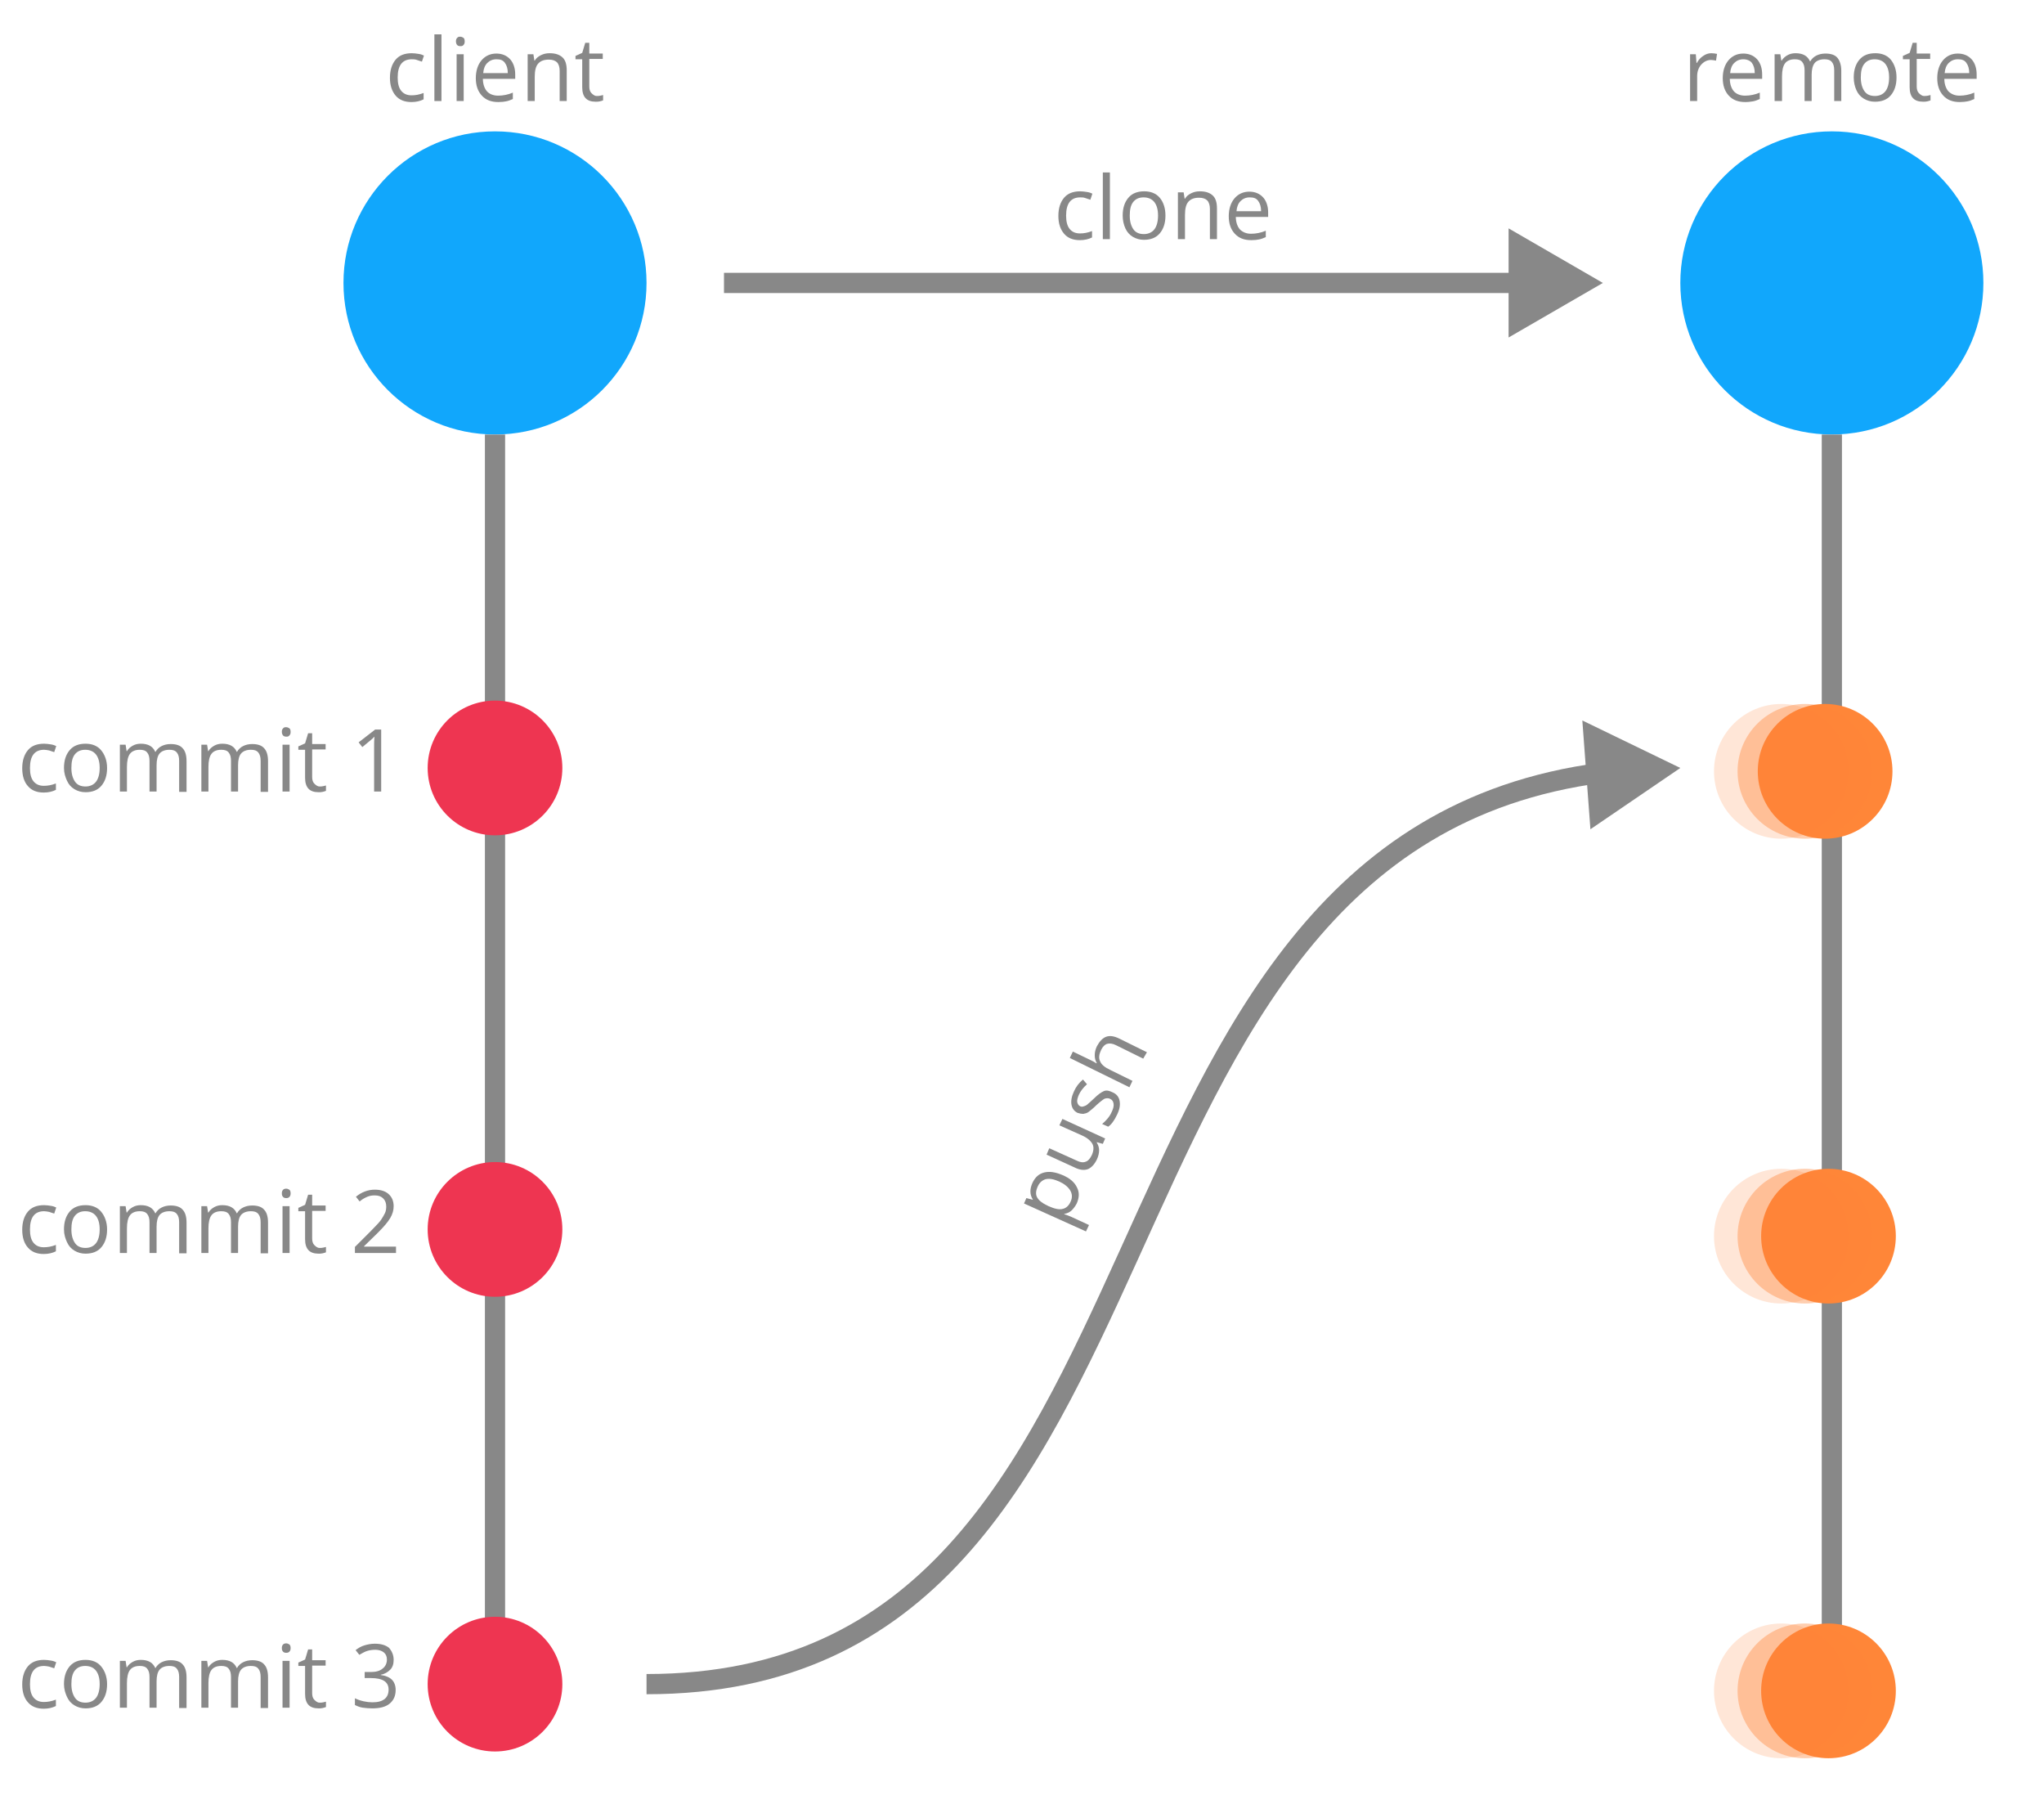 <?xml version="1.0" encoding="utf-8"?>
<!-- Generator: Adobe Illustrator 18.1.1, SVG Export Plug-In . SVG Version: 6.00 Build 0)  -->
<svg version="1.1" id="Ebene_1" xmlns="http://www.w3.org/2000/svg" xmlns:xlink="http://www.w3.org/1999/xlink" x="0px" y="0px"
	 width="607px" height="537px" viewBox="0 0 607 537" enable-background="new 0 0 607 537" xml:space="preserve">
<circle fill="#11A7FC" cx="147" cy="84" r="45"/>
<g>
	<path fill="#888888" d="M122.2,30.3c-2,0-3.6-0.6-4.7-1.9s-1.7-3-1.7-5.3c0-2.3,0.6-4.1,1.7-5.4s2.7-1.9,4.8-1.9
		c0.7,0,1.3,0.1,2,0.2s1.2,0.3,1.6,0.5l-0.6,1.8c-0.5-0.2-1-0.3-1.5-0.5s-1-0.2-1.5-0.2c-2.8,0-4.2,1.8-4.2,5.4c0,1.7,0.3,3,1,3.9
		s1.7,1.4,3.1,1.4c1.2,0,2.3-0.2,3.6-0.7v1.9C124.8,30,123.6,30.3,122.2,30.3z"/>
	<path fill="#888888" d="M131.1,30H129V10.2h2.1V30z"/>
	<path fill="#888888" d="M135.4,12.3c0-0.5,0.1-0.8,0.4-1.1s0.5-0.3,0.9-0.3c0.3,0,0.6,0.1,0.9,0.3s0.4,0.6,0.4,1.1
		s-0.1,0.8-0.4,1.1s-0.5,0.3-0.9,0.3c-0.4,0-0.7-0.1-0.9-0.3S135.4,12.8,135.4,12.3z M137.7,30h-2.1V16.1h2.1V30z"/>
	<path fill="#888888" d="M148,30.3c-2.1,0-3.7-0.6-4.9-1.9s-1.8-3-1.8-5.2c0-2.2,0.6-4,1.7-5.3s2.6-2,4.4-2c1.7,0,3.1,0.6,4.1,1.7
		s1.5,2.7,1.5,4.5v1.3h-9.6c0,1.6,0.5,2.9,1.2,3.7s1.9,1.3,3.3,1.3c1.5,0,3-0.3,4.4-0.9v1.9c-0.7,0.3-1.4,0.6-2.1,0.7
		C149.8,30.2,149,30.3,148,30.3z M147.4,17.6c-1.1,0-2,0.4-2.7,1.1s-1.1,1.7-1.2,3h7.3c0-1.3-0.3-2.3-0.9-3.1S148.5,17.6,147.4,17.6
		z"/>
	<path fill="#888888" d="M166.2,30v-9c0-1.1-0.3-2-0.8-2.5s-1.3-0.8-2.4-0.8c-1.5,0-2.5,0.4-3.2,1.2s-1,2.1-1,3.9V30h-2.1V16.1h1.7
		l0.3,1.9h0.1c0.4-0.7,1-1.2,1.8-1.6s1.6-0.6,2.6-0.6c1.7,0,2.9,0.4,3.8,1.2s1.3,2.1,1.3,3.9V30H166.2z"/>
	<path fill="#888888" d="M177.2,28.5c0.4,0,0.7,0,1.1-0.1s0.6-0.1,0.8-0.2v1.6c-0.2,0.1-0.6,0.2-1,0.3c-0.4,0.1-0.8,0.1-1.2,0.1
		c-2.7,0-4-1.4-4-4.3v-8.3h-2v-1l2-0.9l0.9-3h1.2v3.2h4v1.6h-4v8.2c0,0.8,0.2,1.5,0.6,1.9S176.5,28.5,177.2,28.5z"/>
</g>
<g>
	<path fill="#888888" d="M13,235.3c-2,0-3.6-0.6-4.7-1.9c-1.1-1.2-1.7-3-1.7-5.3c0-2.3,0.6-4.1,1.7-5.4s2.7-1.9,4.8-1.9
		c0.7,0,1.3,0.1,2,0.2s1.2,0.3,1.6,0.5l-0.6,1.8c-0.5-0.2-1-0.3-1.5-0.5c-0.6-0.1-1-0.2-1.5-0.2c-2.8,0-4.2,1.8-4.2,5.4
		c0,1.7,0.3,3,1,3.9s1.7,1.4,3.1,1.4c1.2,0,2.3-0.2,3.6-0.7v1.9C15.6,235,14.4,235.3,13,235.3z"/>
	<path fill="#888888" d="M31.8,228c0,2.3-0.6,4-1.7,5.3c-1.1,1.3-2.7,1.9-4.7,1.9c-1.2,0-2.3-0.3-3.3-0.9s-1.7-1.4-2.2-2.5
		S19,229.5,19,228c0-2.3,0.6-4,1.7-5.3c1.1-1.3,2.7-1.9,4.7-1.9c1.9,0,3.5,0.6,4.6,1.9S31.8,225.8,31.8,228z M21.2,228
		c0,1.8,0.4,3.1,1.1,4.1s1.8,1.4,3.1,1.4s2.4-0.5,3.1-1.4c0.7-0.9,1.1-2.3,1.1-4.1c0-1.8-0.4-3.1-1.1-4c-0.7-0.9-1.8-1.4-3.2-1.4
		c-1.4,0-2.4,0.5-3.1,1.4S21.2,226.2,21.2,228z"/>
	<path fill="#888888" d="M53.2,235v-9.1c0-1.1-0.2-1.9-0.7-2.5c-0.5-0.6-1.2-0.8-2.2-0.8c-1.3,0-2.3,0.4-2.9,1.1s-0.9,1.9-0.9,3.5
		v7.8h-2.1v-9.1c0-1.1-0.2-1.9-0.7-2.5c-0.5-0.6-1.2-0.8-2.2-0.8c-1.3,0-2.3,0.4-2.9,1.2c-0.6,0.8-0.9,2.1-0.9,3.9v7.3h-2.1v-13.9
		h1.7l0.3,1.9h0.1c0.4-0.7,1-1.2,1.7-1.6s1.5-0.6,2.4-0.6c2.2,0,3.6,0.8,4.3,2.4h0.1c0.4-0.7,1-1.3,1.8-1.7s1.7-0.6,2.7-0.6
		c1.6,0,2.8,0.4,3.5,1.2c0.8,0.8,1.2,2.1,1.2,3.9v9.1H53.2z"/>
	<path fill="#888888" d="M77.4,235v-9.1c0-1.1-0.2-1.9-0.7-2.5c-0.5-0.6-1.2-0.8-2.2-0.8c-1.3,0-2.3,0.4-2.9,1.1s-0.9,1.9-0.9,3.5
		v7.8h-2.1v-9.1c0-1.1-0.2-1.9-0.7-2.5c-0.5-0.6-1.2-0.8-2.2-0.8c-1.3,0-2.3,0.4-2.9,1.2c-0.6,0.8-0.9,2.1-0.9,3.9v7.3h-2.1v-13.9
		h1.7l0.3,1.9h0.1c0.4-0.7,1-1.2,1.7-1.6s1.5-0.6,2.4-0.6c2.2,0,3.6,0.8,4.3,2.4h0.1c0.4-0.7,1-1.3,1.8-1.7s1.7-0.6,2.7-0.6
		c1.6,0,2.8,0.4,3.5,1.2c0.8,0.8,1.2,2.1,1.2,3.9v9.1H77.4z"/>
	<path fill="#888888" d="M83.7,217.3c0-0.5,0.1-0.8,0.4-1.1s0.5-0.3,0.9-0.3c0.3,0,0.6,0.1,0.9,0.3s0.4,0.6,0.4,1.1
		s-0.1,0.8-0.4,1.1s-0.5,0.3-0.9,0.3c-0.4,0-0.7-0.1-0.9-0.3S83.7,217.8,83.7,217.3z M86,235h-2.1v-13.9H86V235z"/>
	<path fill="#888888" d="M94.9,233.5c0.4,0,0.7,0,1.1-0.1c0.3-0.1,0.6-0.1,0.8-0.2v1.6c-0.2,0.1-0.6,0.2-1,0.3
		c-0.4,0.1-0.8,0.1-1.2,0.1c-2.7,0-4-1.4-4-4.3v-8.3h-2v-1l2-0.9l0.9-3h1.2v3.2h4v1.6h-4v8.2c0,0.8,0.2,1.5,0.6,1.9
		S94.2,233.5,94.9,233.5z"/>
	<path fill="#888888" d="M113.2,235h-2.1v-13.2c0-1.1,0-2.1,0.1-3.1c-0.2,0.2-0.4,0.4-0.6,0.6s-1.2,1-3,2.5l-1.1-1.4l4.9-3.8h1.8
		V235z"/>
</g>
<g>
	<path fill="#888888" d="M508.2,15.8c0.6,0,1.2,0.1,1.7,0.2l-0.3,2c-0.6-0.1-1.1-0.2-1.5-0.2c-1.1,0-2.1,0.5-2.9,1.4
		s-1.2,2.1-1.2,3.4V30h-2.1V16.1h1.7l0.2,2.6h0.1c0.5-0.9,1.1-1.6,1.9-2.1C506.5,16.1,507.3,15.8,508.2,15.8z"/>
	<path fill="#888888" d="M518.3,30.3c-2.1,0-3.7-0.6-4.9-1.9s-1.8-3-1.8-5.2c0-2.2,0.6-4,1.7-5.3s2.6-2,4.4-2c1.7,0,3.1,0.6,4.1,1.7
		s1.5,2.7,1.5,4.5v1.3h-9.6c0,1.6,0.5,2.9,1.2,3.7s1.9,1.3,3.3,1.3c1.5,0,3-0.3,4.4-0.9v1.9c-0.7,0.3-1.4,0.6-2.1,0.7
		S519.2,30.3,518.3,30.3z M517.7,17.6c-1.1,0-2,0.4-2.7,1.1s-1.1,1.7-1.2,3h7.3c0-1.3-0.3-2.3-0.9-3.1
		C519.7,18,518.8,17.6,517.7,17.6z"/>
	<path fill="#888888" d="M544.7,30v-9.1c0-1.1-0.2-1.9-0.7-2.5c-0.5-0.6-1.2-0.8-2.2-0.8c-1.3,0-2.3,0.4-2.9,1.1
		c-0.6,0.8-0.9,1.9-0.9,3.5V30h-2.1v-9.1c0-1.1-0.2-1.9-0.7-2.5c-0.5-0.6-1.2-0.8-2.2-0.8c-1.3,0-2.3,0.4-2.9,1.2s-0.9,2.1-0.9,3.9
		V30H527V16.1h1.7l0.3,1.9h0.1c0.4-0.7,1-1.2,1.7-1.6s1.5-0.6,2.4-0.6c2.2,0,3.6,0.8,4.3,2.4h0.1c0.4-0.7,1-1.3,1.8-1.7
		s1.7-0.6,2.7-0.6c1.6,0,2.8,0.4,3.5,1.2s1.2,2.1,1.2,3.9V30H544.7z"/>
	<path fill="#888888" d="M563.2,23c0,2.3-0.6,4-1.7,5.3s-2.7,1.9-4.7,1.9c-1.2,0-2.3-0.3-3.3-0.9s-1.7-1.4-2.2-2.5s-0.8-2.4-0.8-3.8
		c0-2.3,0.6-4,1.7-5.3s2.7-1.9,4.7-1.9c1.9,0,3.5,0.6,4.6,1.9C562.6,19.1,563.2,20.8,563.2,23z M552.6,23c0,1.8,0.4,3.1,1.1,4.1
		s1.8,1.4,3.1,1.4s2.4-0.5,3.1-1.4c0.7-0.9,1.1-2.3,1.1-4.1c0-1.8-0.4-3.1-1.1-4c-0.7-0.9-1.8-1.4-3.2-1.4c-1.4,0-2.4,0.5-3.1,1.4
		S552.6,21.2,552.6,23z"/>
	<path fill="#888888" d="M571.4,28.5c0.4,0,0.7,0,1.1-0.1s0.6-0.1,0.8-0.2v1.6c-0.2,0.1-0.6,0.2-1,0.3c-0.4,0.1-0.8,0.1-1.2,0.1
		c-2.7,0-4-1.4-4-4.3v-8.3h-2v-1l2-0.9l0.9-3h1.2v3.2h4v1.6h-4v8.2c0,0.8,0.2,1.5,0.6,1.9S570.7,28.5,571.4,28.5z"/>
	<path fill="#888888" d="M582,30.3c-2.1,0-3.7-0.6-4.9-1.9c-1.2-1.3-1.8-3-1.8-5.2c0-2.2,0.6-4,1.7-5.3c1.1-1.3,2.6-2,4.4-2
		c1.7,0,3.1,0.6,4.1,1.7s1.5,2.7,1.5,4.5v1.3h-9.6c0,1.6,0.5,2.9,1.2,3.7c0.8,0.8,1.9,1.3,3.3,1.3c1.5,0,3-0.3,4.4-0.9v1.9
		c-0.7,0.3-1.4,0.6-2.1,0.7C583.7,30.2,582.9,30.3,582,30.3z M581.4,17.6c-1.1,0-2,0.4-2.7,1.1c-0.7,0.7-1.1,1.7-1.2,3h7.3
		c0-1.3-0.3-2.3-0.9-3.1S582.5,17.6,581.4,17.6z"/>
</g>
<g>
	<g>
		<path fill="none" stroke="#888888" stroke-width="6" stroke-miterlimit="10" d="M215,84c53.6,0,238,0,238,0"/>
		<g>
			<polygon fill="#888888" points="448,100.2 476,84 448,67.8 			"/>
		</g>
	</g>
</g>
<g>
	<path fill="#888888" d="M320.7,71.3c-2,0-3.6-0.6-4.7-1.9s-1.7-3-1.7-5.3c0-2.3,0.6-4.1,1.7-5.4s2.7-1.9,4.8-1.9
		c0.7,0,1.3,0.1,2,0.2s1.2,0.3,1.6,0.5l-0.6,1.8c-0.5-0.2-1-0.3-1.5-0.5s-1-0.2-1.5-0.2c-2.8,0-4.2,1.8-4.2,5.4c0,1.7,0.3,3,1,3.9
		s1.7,1.4,3.1,1.4c1.2,0,2.3-0.2,3.6-0.7v1.9C323.3,71,322.1,71.3,320.7,71.3z"/>
	<path fill="#888888" d="M329.6,71h-2.1V51.2h2.1V71z"/>
	<path fill="#888888" d="M346.1,64c0,2.3-0.6,4-1.7,5.3s-2.7,1.9-4.7,1.9c-1.2,0-2.3-0.3-3.3-0.9s-1.7-1.4-2.2-2.5s-0.8-2.4-0.8-3.8
		c0-2.3,0.6-4,1.7-5.3s2.7-1.9,4.7-1.9c1.9,0,3.5,0.6,4.6,1.9S346.1,61.8,346.1,64z M335.5,64c0,1.8,0.4,3.1,1.1,4.1
		s1.8,1.4,3.1,1.4s2.4-0.5,3.1-1.4s1.1-2.3,1.1-4.1c0-1.8-0.4-3.1-1.1-4s-1.8-1.4-3.2-1.4c-1.4,0-2.4,0.5-3.1,1.4
		S335.5,62.2,335.5,64z"/>
	<path fill="#888888" d="M359.3,71v-9c0-1.1-0.3-2-0.8-2.5s-1.3-0.8-2.4-0.8c-1.5,0-2.5,0.4-3.2,1.2s-1,2.1-1,3.9V71h-2.1V57.1h1.7
		l0.3,1.9h0.1c0.4-0.7,1-1.2,1.8-1.6s1.6-0.6,2.6-0.6c1.7,0,2.9,0.4,3.8,1.2s1.3,2.1,1.3,3.9V71H359.3z"/>
	<path fill="#888888" d="M371.6,71.3c-2.1,0-3.7-0.6-4.9-1.9c-1.2-1.3-1.8-3-1.8-5.2c0-2.2,0.6-4,1.7-5.3c1.1-1.3,2.6-2,4.4-2
		c1.7,0,3.1,0.6,4.1,1.7s1.5,2.7,1.5,4.5v1.3h-9.6c0,1.6,0.5,2.9,1.2,3.7c0.8,0.8,1.9,1.3,3.3,1.3c1.5,0,3-0.3,4.4-0.9v1.9
		c-0.7,0.3-1.4,0.6-2.1,0.7C373.4,71.2,372.6,71.3,371.6,71.3z M371.1,58.6c-1.1,0-2,0.4-2.7,1.1c-0.7,0.7-1.1,1.7-1.2,3h7.3
		c0-1.3-0.3-2.3-0.9-3.1S372.2,58.6,371.1,58.6z"/>
</g>
<g>
	<g>
		<path fill="none" stroke="#888888" stroke-width="6" stroke-miterlimit="10" d="M192,500c167.5,0,119.7-249.3,283.8-270.6"/>
		<g>
			<polygon fill="#888888" points="472.3,246.2 499,228 469.9,213.9 			"/>
		</g>
	</g>
</g>
<path fill="none" stroke="#888888" stroke-width="6" stroke-miterlimit="10" d="M147,129c0,95.6,0,362,0,362"/>
<circle fill="#EE3551" cx="147" cy="228" r="20"/>
<circle fill="#11A7FC" cx="544" cy="84" r="45"/>
<path fill="none" stroke="#888888" stroke-width="6" stroke-miterlimit="10" d="M544,129c0,103.2,0,391,0,391"/>
<g>
	<path fill="#888888" d="M13,372.3c-2,0-3.6-0.6-4.7-1.9c-1.1-1.2-1.7-3-1.7-5.3c0-2.3,0.6-4.1,1.7-5.4s2.7-1.9,4.8-1.9
		c0.7,0,1.3,0.1,2,0.2s1.2,0.3,1.6,0.5l-0.6,1.8c-0.5-0.2-1-0.3-1.5-0.5c-0.6-0.1-1-0.2-1.5-0.2c-2.8,0-4.2,1.8-4.2,5.4
		c0,1.7,0.3,3,1,3.9s1.7,1.4,3.1,1.4c1.2,0,2.3-0.2,3.6-0.7v1.9C15.6,372,14.4,372.3,13,372.3z"/>
	<path fill="#888888" d="M31.8,365c0,2.3-0.6,4-1.7,5.3c-1.1,1.3-2.7,1.9-4.7,1.9c-1.2,0-2.3-0.3-3.3-0.9s-1.7-1.4-2.2-2.5
		S19,366.5,19,365c0-2.3,0.6-4,1.7-5.3c1.1-1.3,2.7-1.9,4.7-1.9c1.9,0,3.5,0.6,4.6,1.9S31.8,362.8,31.8,365z M21.2,365
		c0,1.8,0.4,3.1,1.1,4.1s1.8,1.4,3.1,1.4s2.4-0.5,3.1-1.4c0.7-0.9,1.1-2.3,1.1-4.1c0-1.8-0.4-3.1-1.1-4c-0.7-0.9-1.8-1.4-3.2-1.4
		c-1.4,0-2.4,0.5-3.1,1.4S21.2,363.2,21.2,365z"/>
	<path fill="#888888" d="M53.2,372v-9.1c0-1.1-0.2-1.9-0.7-2.5c-0.5-0.6-1.2-0.8-2.2-0.8c-1.3,0-2.3,0.4-2.9,1.1s-0.9,1.9-0.9,3.5
		v7.8h-2.1v-9.1c0-1.1-0.2-1.9-0.7-2.5c-0.5-0.6-1.2-0.8-2.2-0.8c-1.3,0-2.3,0.4-2.9,1.2c-0.6,0.8-0.9,2.1-0.9,3.9v7.3h-2.1v-13.9
		h1.7l0.3,1.9h0.1c0.4-0.7,1-1.2,1.7-1.6s1.5-0.6,2.4-0.6c2.2,0,3.6,0.8,4.3,2.4h0.1c0.4-0.7,1-1.3,1.8-1.7s1.7-0.6,2.7-0.6
		c1.6,0,2.8,0.4,3.5,1.2c0.8,0.8,1.2,2.1,1.2,3.9v9.1H53.2z"/>
	<path fill="#888888" d="M77.4,372v-9.1c0-1.1-0.2-1.9-0.7-2.5c-0.5-0.6-1.2-0.8-2.2-0.8c-1.3,0-2.3,0.4-2.9,1.1s-0.9,1.9-0.9,3.5
		v7.8h-2.1v-9.1c0-1.1-0.2-1.9-0.7-2.5c-0.5-0.6-1.2-0.8-2.2-0.8c-1.3,0-2.3,0.4-2.9,1.2c-0.6,0.8-0.9,2.1-0.9,3.9v7.3h-2.1v-13.9
		h1.7l0.3,1.9h0.1c0.4-0.7,1-1.2,1.7-1.6s1.5-0.6,2.4-0.6c2.2,0,3.6,0.8,4.3,2.4h0.1c0.4-0.7,1-1.3,1.8-1.7s1.7-0.6,2.7-0.6
		c1.6,0,2.8,0.4,3.5,1.2c0.8,0.8,1.2,2.1,1.2,3.9v9.1H77.4z"/>
	<path fill="#888888" d="M83.7,354.3c0-0.5,0.1-0.8,0.4-1.1c0.2-0.2,0.5-0.3,0.9-0.3c0.3,0,0.6,0.1,0.9,0.3s0.4,0.6,0.4,1.1
		s-0.1,0.8-0.4,1.1c-0.2,0.2-0.5,0.3-0.9,0.3c-0.4,0-0.7-0.1-0.9-0.3C83.8,355.1,83.7,354.8,83.7,354.3z M86,372h-2.1v-13.9H86V372z
		"/>
	<path fill="#888888" d="M94.9,370.5c0.4,0,0.7,0,1.1-0.1c0.3-0.1,0.6-0.1,0.8-0.2v1.6c-0.2,0.1-0.6,0.2-1,0.3
		c-0.4,0.1-0.8,0.1-1.2,0.1c-2.7,0-4-1.4-4-4.3v-8.3h-2v-1l2-0.9l0.9-3h1.2v3.2h4v1.6h-4v8.2c0,0.8,0.2,1.5,0.6,1.9
		S94.2,370.5,94.9,370.5z"/>
	<path fill="#888888" d="M117.6,372h-12.2v-1.8l4.9-4.9c1.5-1.5,2.5-2.6,2.9-3.2s0.8-1.3,1.1-1.9s0.4-1.3,0.4-2c0-1-0.3-1.8-0.9-2.4
		c-0.6-0.6-1.4-0.9-2.5-0.9c-0.8,0-1.5,0.1-2.2,0.4s-1.5,0.7-2.3,1.4l-1.1-1.4c1.7-1.4,3.6-2.1,5.6-2.1c1.7,0,3.1,0.4,4.1,1.3
		c1,0.9,1.5,2.1,1.5,3.6c0,1.2-0.3,2.3-1,3.5s-1.9,2.6-3.7,4.4l-4.1,4v0.1h9.5V372z"/>
</g>
<circle fill="#EE3551" cx="147" cy="365" r="20"/>
<g>
	<path fill="#888888" d="M13,507.3c-2,0-3.6-0.6-4.7-1.9c-1.1-1.2-1.7-3-1.7-5.3c0-2.3,0.6-4.1,1.7-5.4s2.7-1.9,4.8-1.9
		c0.7,0,1.3,0.1,2,0.2s1.2,0.3,1.6,0.5l-0.6,1.8c-0.5-0.2-1-0.3-1.5-0.5c-0.6-0.1-1-0.2-1.5-0.2c-2.8,0-4.2,1.8-4.2,5.4
		c0,1.7,0.3,3,1,3.9s1.7,1.4,3.1,1.4c1.2,0,2.3-0.2,3.6-0.7v1.9C15.6,507,14.4,507.3,13,507.3z"/>
	<path fill="#888888" d="M31.8,500c0,2.3-0.6,4-1.7,5.3c-1.1,1.3-2.7,1.9-4.7,1.9c-1.2,0-2.3-0.3-3.3-0.9s-1.7-1.4-2.2-2.5
		S19,501.5,19,500c0-2.3,0.6-4,1.7-5.3c1.1-1.3,2.7-1.9,4.7-1.9c1.9,0,3.5,0.6,4.6,1.9S31.8,497.8,31.8,500z M21.2,500
		c0,1.8,0.4,3.1,1.1,4.1s1.8,1.4,3.1,1.4s2.4-0.5,3.1-1.4c0.7-0.9,1.1-2.3,1.1-4.1c0-1.8-0.4-3.1-1.1-4c-0.7-0.9-1.8-1.4-3.2-1.4
		c-1.4,0-2.4,0.5-3.1,1.4S21.2,498.2,21.2,500z"/>
	<path fill="#888888" d="M53.2,507v-9.1c0-1.1-0.2-1.9-0.7-2.5c-0.5-0.6-1.2-0.8-2.2-0.8c-1.3,0-2.3,0.4-2.9,1.1s-0.9,1.9-0.9,3.5
		v7.8h-2.1v-9.1c0-1.1-0.2-1.9-0.7-2.5c-0.5-0.6-1.2-0.8-2.2-0.8c-1.3,0-2.3,0.4-2.9,1.2c-0.6,0.8-0.9,2.1-0.9,3.9v7.3h-2.1v-13.9
		h1.7l0.3,1.9h0.1c0.4-0.7,1-1.2,1.7-1.6s1.5-0.6,2.4-0.6c2.2,0,3.6,0.8,4.3,2.4h0.1c0.4-0.7,1-1.3,1.8-1.7s1.7-0.6,2.7-0.6
		c1.6,0,2.8,0.4,3.5,1.2c0.8,0.8,1.2,2.1,1.2,3.9v9.1H53.2z"/>
	<path fill="#888888" d="M77.4,507v-9.1c0-1.1-0.2-1.9-0.7-2.5c-0.5-0.6-1.2-0.8-2.2-0.8c-1.3,0-2.3,0.4-2.9,1.1s-0.9,1.9-0.9,3.5
		v7.8h-2.1v-9.1c0-1.1-0.2-1.9-0.7-2.5c-0.5-0.6-1.2-0.8-2.2-0.8c-1.3,0-2.3,0.4-2.9,1.2c-0.6,0.8-0.9,2.1-0.9,3.9v7.3h-2.1v-13.9
		h1.7l0.3,1.9h0.1c0.4-0.7,1-1.2,1.7-1.6s1.5-0.6,2.4-0.6c2.2,0,3.6,0.8,4.3,2.4h0.1c0.4-0.7,1-1.3,1.8-1.7s1.7-0.6,2.7-0.6
		c1.6,0,2.8,0.4,3.5,1.2c0.8,0.8,1.2,2.1,1.2,3.9v9.1H77.4z"/>
	<path fill="#888888" d="M83.7,489.3c0-0.5,0.1-0.8,0.4-1.1c0.2-0.2,0.5-0.3,0.9-0.3c0.3,0,0.6,0.1,0.9,0.3s0.4,0.6,0.4,1.1
		s-0.1,0.8-0.4,1.1c-0.2,0.2-0.5,0.3-0.9,0.3c-0.4,0-0.7-0.1-0.9-0.3C83.8,490.1,83.7,489.8,83.7,489.3z M86,507h-2.1v-13.9H86V507z
		"/>
	<path fill="#888888" d="M94.9,505.5c0.4,0,0.7,0,1.1-0.1c0.3-0.1,0.6-0.1,0.8-0.2v1.6c-0.2,0.1-0.6,0.2-1,0.3
		c-0.4,0.1-0.8,0.1-1.2,0.1c-2.7,0-4-1.4-4-4.3v-8.3h-2v-1l2-0.9l0.9-3h1.2v3.2h4v1.6h-4v8.2c0,0.8,0.2,1.5,0.6,1.9
		S94.2,505.5,94.9,505.5z"/>
	<path fill="#888888" d="M116.9,492.8c0,1.2-0.3,2.2-1,2.9s-1.6,1.3-2.8,1.5v0.1c1.5,0.2,2.6,0.7,3.3,1.4s1.1,1.8,1.1,3
		c0,1.8-0.6,3.1-1.8,4.1c-1.2,1-3,1.4-5.2,1.4c-1,0-1.9-0.1-2.7-0.2c-0.8-0.1-1.6-0.4-2.4-0.8v-2c0.8,0.4,1.7,0.7,2.6,0.9
		c0.9,0.2,1.8,0.3,2.6,0.3c3.2,0,4.8-1.3,4.8-3.8c0-2.3-1.8-3.4-5.3-3.4h-1.8v-1.8h1.9c1.4,0,2.6-0.3,3.4-1c0.8-0.6,1.3-1.5,1.3-2.7
		c0-0.9-0.3-1.6-0.9-2.1s-1.5-0.8-2.5-0.8c-0.8,0-1.6,0.1-2.3,0.3s-1.5,0.6-2.5,1.2l-1.1-1.4c0.8-0.6,1.6-1.1,2.6-1.4
		c1-0.3,2-0.5,3.1-0.5c1.8,0,3.2,0.4,4.2,1.2C116.4,490.2,116.9,491.4,116.9,492.8z"/>
</g>
<circle fill="#EE3551" cx="147" cy="500" r="20"/>
<g>
	<path fill="none" d="M177,483c175,0,115-272,307-272"/>
	<path fill="#888888" d="M319.8,357.2c-0.4,0.8-0.9,1.5-1.5,2.1s-1.3,0.9-2.2,1.1l-0.1,0.1c0.8,0.2,1.5,0.5,2.2,0.8l5.2,2.4
		l-0.9,1.9l-18.4-8.3l0.7-1.6l1.9,0.5l0-0.1c-0.5-0.8-0.7-1.6-0.7-2.4c0-0.8,0.2-1.6,0.6-2.5c0.8-1.7,1.9-2.7,3.5-3.1
		c1.6-0.4,3.4-0.1,5.5,0.8c2.1,0.9,3.5,2.1,4.2,3.6C320.6,354,320.5,355.5,319.8,357.2z M308.2,352.2c-0.6,1.3-0.7,2.4-0.2,3.3
		c0.5,0.9,1.5,1.7,3,2.4l0.4,0.2c1.8,0.8,3.2,1.1,4.2,0.8c1-0.2,1.9-1,2.4-2.3c0.5-1.1,0.4-2.2-0.2-3.2c-0.6-1-1.7-1.9-3.2-2.6
		c-1.6-0.7-2.9-1-4.1-0.7C309.5,350.4,308.7,351.1,308.2,352.2z"/>
	<path fill="#888888" d="M311.6,340.9l8.2,3.7c1,0.5,1.9,0.6,2.6,0.3c0.7-0.2,1.3-0.9,1.8-1.9c0.6-1.3,0.7-2.5,0.2-3.4
		s-1.5-1.8-3.1-2.5l-6.7-3l0.9-1.9l12.7,5.8l-0.7,1.6l-1.8-0.5l0,0.1c0.4,0.7,0.7,1.4,0.7,2.3c0,0.8-0.2,1.7-0.6,2.6
		c-0.7,1.5-1.6,2.5-2.7,3c-1.1,0.4-2.4,0.3-4-0.5l-8.3-3.8L311.6,340.9z"/>
	<path fill="#888888" d="M330.4,324.3c1.2,0.5,1.9,1.4,2.1,2.6s0,2.5-0.8,4.1c-0.8,1.7-1.7,2.9-2.6,3.5l-1.8-0.8
		c0.6-0.5,1.1-1,1.6-1.6c0.5-0.6,0.9-1.2,1.2-1.9c0.5-1,0.7-1.8,0.6-2.5s-0.4-1.2-1.1-1.5c-0.5-0.2-1-0.2-1.6,0
		c-0.5,0.3-1.3,0.9-2.4,1.9c-1,1-1.8,1.6-2.3,2s-1.1,0.5-1.6,0.6c-0.5,0-1.1-0.1-1.7-0.3c-1-0.5-1.6-1.3-1.8-2.4
		c-0.2-1.1,0-2.4,0.7-3.9c0.6-1.4,1.5-2.6,2.7-3.6l1.2,1.4c-1.1,1-1.9,2-2.4,3.1c-0.4,0.9-0.6,1.7-0.5,2.2s0.4,1,0.8,1.2
		c0.3,0.2,0.7,0.2,1,0.1c0.3-0.1,0.7-0.2,1.1-0.5c0.4-0.3,1-0.9,2-1.8c1.2-1.2,2.3-2,3.1-2.3S329.6,323.9,330.4,324.3z"/>
	<path fill="#888888" d="M339.5,314.3l-8.1-4c-1-0.5-1.9-0.6-2.6-0.4s-1.3,0.8-1.8,1.8c-0.6,1.3-0.8,2.4-0.3,3.4
		c0.4,1,1.4,1.8,3.1,2.6l6.5,3.2l-0.9,1.9l-17.7-8.7l0.9-1.9l5.4,2.6c0.6,0.3,1.2,0.6,1.6,0.9l0.1-0.1c-0.4-0.7-0.6-1.4-0.6-2.3
		c0-0.9,0.2-1.7,0.6-2.6c0.8-1.5,1.7-2.5,2.8-2.9s2.4-0.2,4,0.6l8.1,4L339.5,314.3z"/>
</g>
<circle fill="#FF8638" cx="543" cy="502" r="20"/>
<circle fill="#FF8638" cx="543" cy="367" r="20"/>
<circle opacity="0.4" fill="#FF8638" cx="536" cy="502" r="20"/>
<circle opacity="0.4" fill="#FF8638" cx="536" cy="367" r="20"/>
<circle opacity="0.2" fill="#FF8638" cx="529" cy="502" r="20"/>
<circle opacity="0.2" fill="#FF8638" cx="529" cy="367" r="20"/>
<circle fill="#FF8638" cx="542" cy="229" r="20"/>
<circle opacity="0.4" fill="#FF8638" cx="536" cy="229" r="20"/>
<circle opacity="0.2" fill="#FF8638" cx="529" cy="229" r="20"/>
<g>
</g>
<g>
</g>
<g>
</g>
<g>
</g>
<g>
</g>
<g>
</g>
<g>
</g>
</svg>
